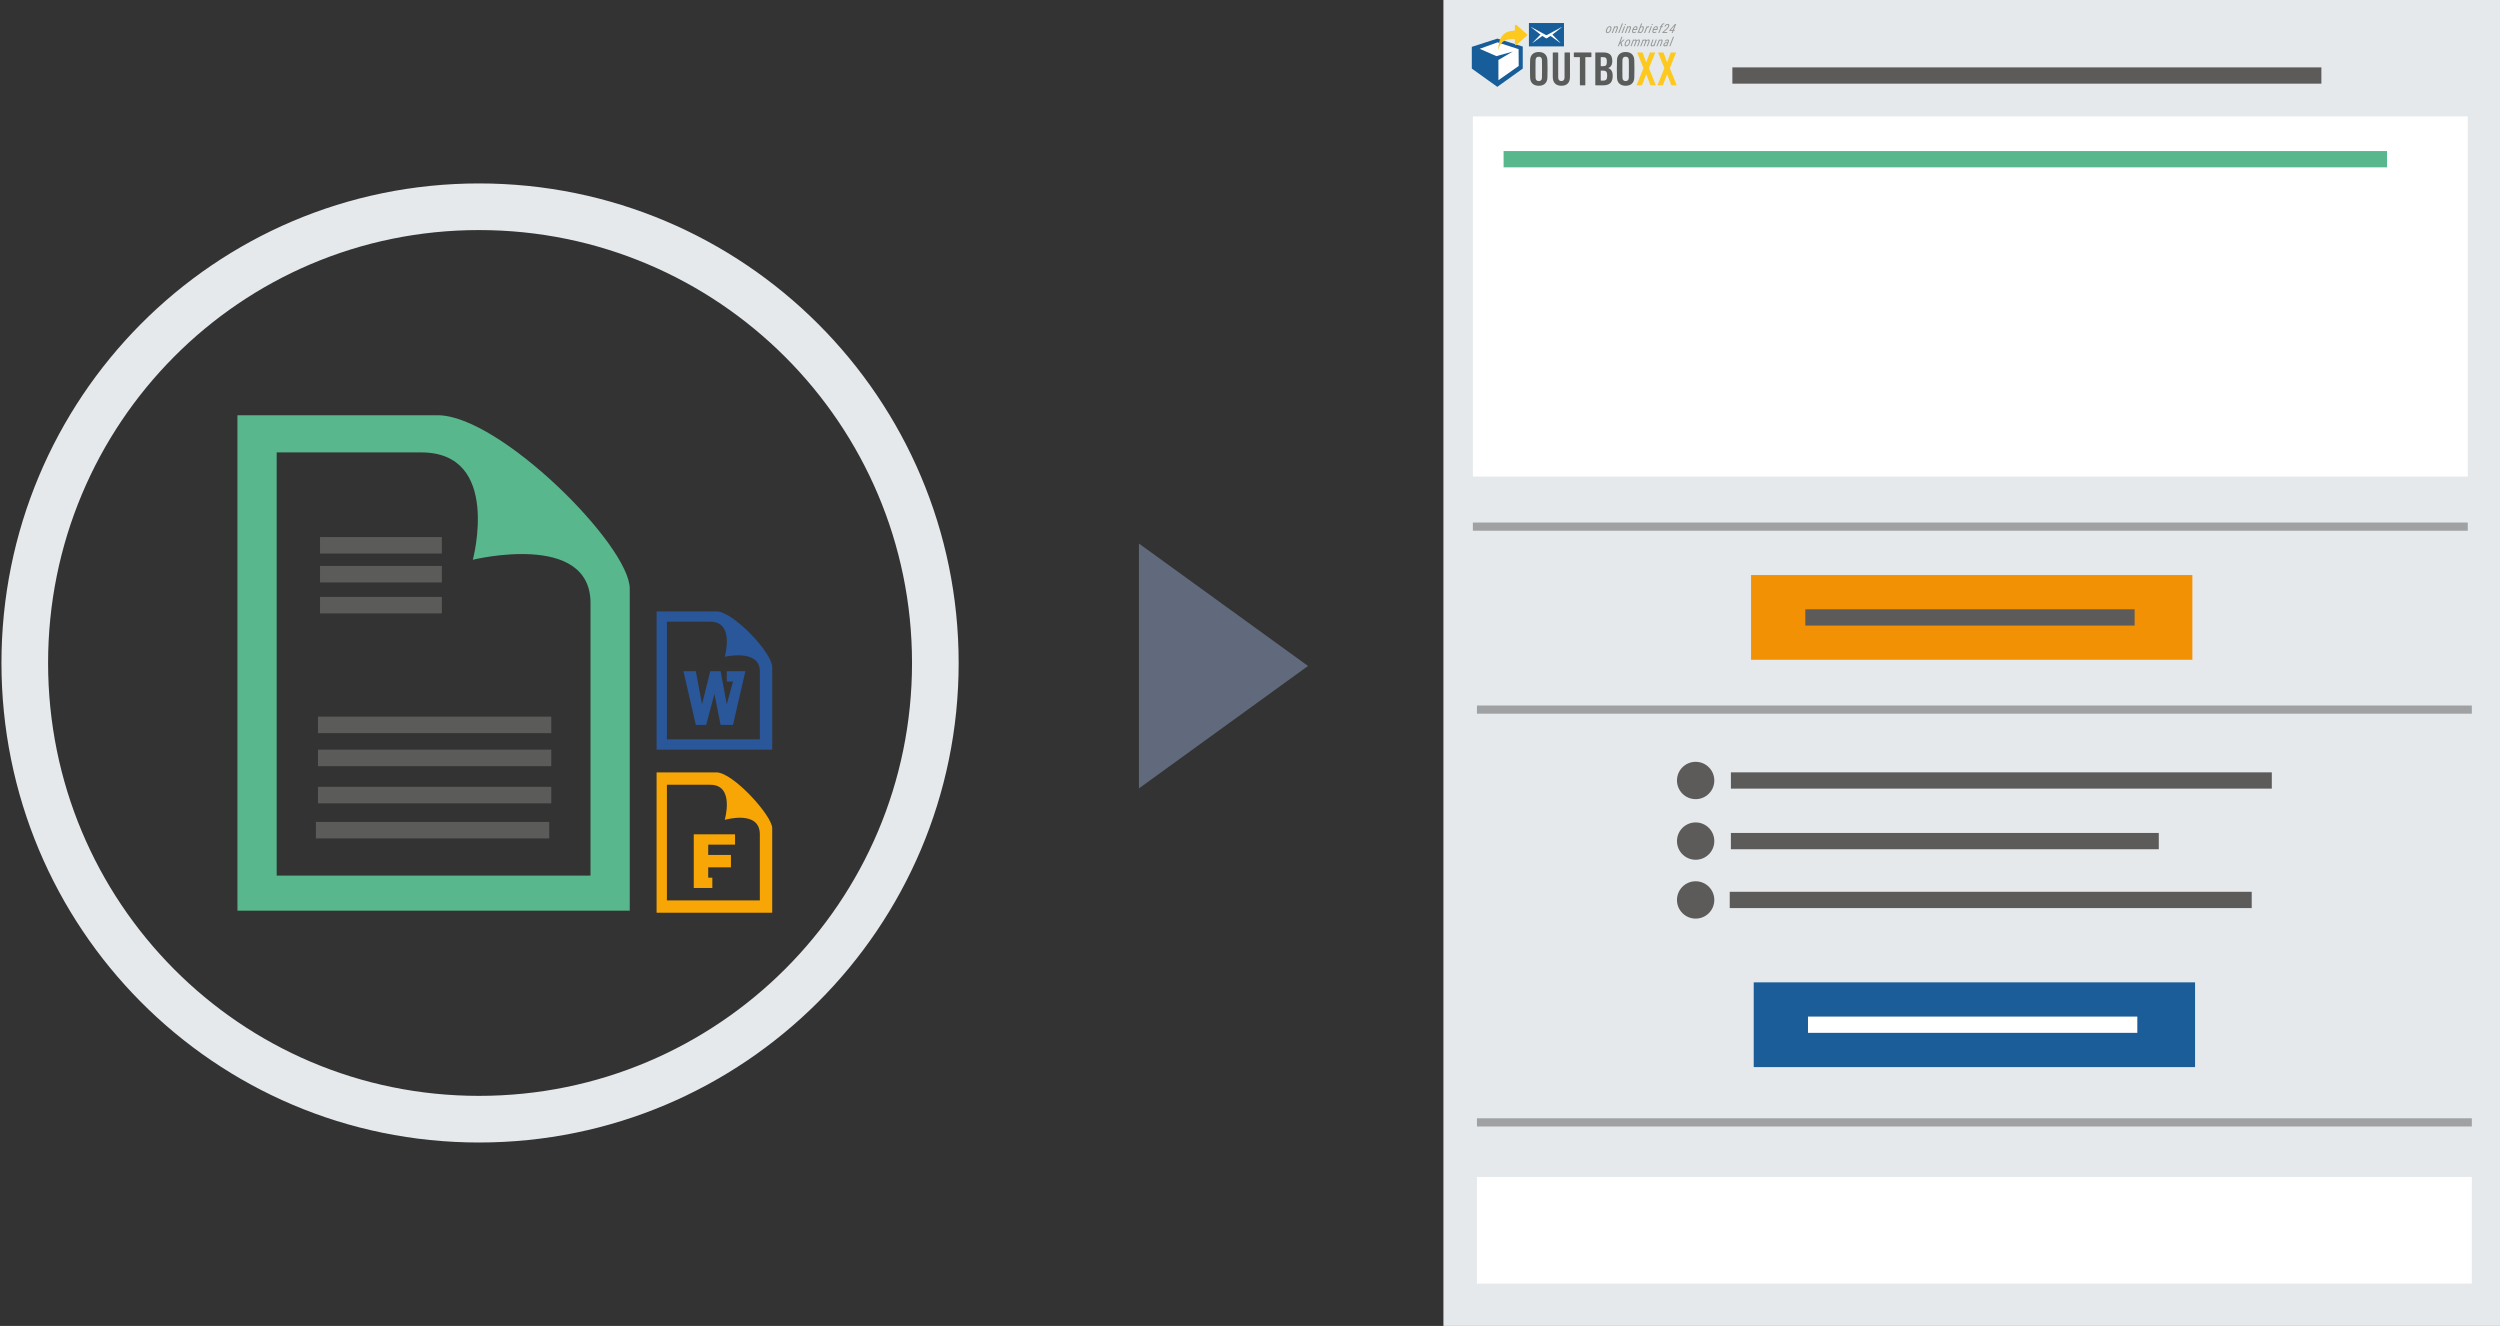 <?xml version="1.0" encoding="utf-8"?>
<!-- Generator: Adobe Illustrator 16.0.0, SVG Export Plug-In . SVG Version: 6.00 Build 0)  -->
<!DOCTYPE svg PUBLIC "-//W3C//DTD SVG 1.1//EN" "http://www.w3.org/Graphics/SVG/1.1/DTD/svg11.dtd">
<svg version="1.1" id="Ebene_1" xmlns="http://www.w3.org/2000/svg" xmlns:xlink="http://www.w3.org/1999/xlink" x="0px" y="0px"
	 width="268.063px" height="142.176px" viewBox="0 0 268.063 142.176" enable-background="new 0 0 268.063 142.176"
	 xml:space="preserve">
<rect x="0" y="0" width="268.063" height="142.176" fill="#333333" stroke="none"/>
<rect x="154.771" fill="#E5E9EB" width="113.291" height="142.176"/>
<path fill="none" stroke="#E5E9EB" stroke-width="5" stroke-miterlimit="1" d="M51.363,120.005c27.01,0,48.929-21.913,48.929-48.918
	c0-27.004-21.918-48.918-48.929-48.918c-27.01,0-48.707,21.914-48.707,48.918C2.656,98.092,24.353,120.005,51.363,120.005
	L51.363,120.005z"/>
<path fill="#58B78C" d="M46.935,44.525c-21.475,0-21.475,0-21.475,0c0,53.124,0,53.124,0,53.124c42.065,0,42.065,0,42.065,0
	c0-34.53,0-34.53,0-34.53C67.525,58.471,53.577,44.525,46.935,44.525L46.935,44.525z M63.318,93.886c-33.652,0-33.652,0-33.652,0
	c0-45.376,0-45.376,0-45.376c15.498,0,15.498,0,15.498,0c8.634,0,5.535,11.51,5.535,11.51s12.62-3.099,12.62,4.648V93.886z"/>
<polygon fill="#5B5B5A" points="34.315,59.356 47.378,59.356 47.378,57.585 34.315,57.585 34.315,59.356 "/>
<polygon fill="#5B5B5A" points="34.315,62.455 47.378,62.455 47.378,60.684 34.315,60.684 34.315,62.455 "/>
<polygon fill="#5B5B5A" points="34.315,65.775 47.378,65.775 47.378,64.004 34.315,64.004 34.315,65.775 "/>
<polygon fill="#5B5B5A" points="34.094,78.614 59.112,78.614 59.112,76.842 34.094,76.842 34.094,78.614 "/>
<polygon fill="#5B5B5A" points="34.094,82.155 59.112,82.155 59.112,80.383 34.094,80.383 34.094,82.155 "/>
<polygon fill="#5B5B5A" points="34.094,86.139 59.112,86.139 59.112,84.369 34.094,84.369 34.094,86.139 "/>
<polygon fill="#5B5B5A" points="33.873,89.902 58.891,89.902 58.891,88.131 33.873,88.131 33.873,89.902 "/>
<path fill="#2A569A" d="M76.823,65.554c-6.42,0-6.42,0-6.42,0c0,14.83,0,14.83,0,14.83c12.398,0,12.398,0,12.398,0
	c0-8.853,0-8.853,0-8.853C82.801,69.981,78.595,65.554,76.823,65.554L76.823,65.554z M71.51,79.277c0-12.616,0-12.616,0-12.616
	c4.649,0,4.649,0,4.649,0c2.657,0,1.55,3.763,1.55,3.763s3.764-0.885,3.764,1.55c0,7.304,0,7.304,0,7.304H71.51z"/>
<polygon fill="#2A569A" points="77.931,73.08 78.595,73.08 77.931,75.514 77.266,71.973 76.159,71.973 75.274,75.514 74.609,71.973 
	73.281,71.973 74.609,77.728 75.716,77.728 76.602,74.408 77.266,77.728 78.595,77.728 79.923,71.973 77.931,71.973 77.931,73.08 
	"/>
<path fill="#F7A605" d="M76.823,82.819c-6.42,0-6.42,0-6.42,0c0,15.052,0,15.052,0,15.052c12.398,0,12.398,0,12.398,0
	c0-9.075,0-9.075,0-9.075C82.801,87.467,78.595,82.819,76.823,82.819L76.823,82.819z M71.51,96.542c0-12.396,0-12.396,0-12.396
	c4.649,0,4.649,0,4.649,0c2.657,0,1.55,3.763,1.55,3.763s3.764-1.106,3.764,1.55c0,7.083,0,7.083,0,7.083H71.51z"/>
<polygon fill="#F7A605" points="78.816,90.566 78.816,89.459 74.388,89.459 74.388,95.214 74.831,95.214 75.938,95.214 
	76.381,95.214 76.381,94.108 75.938,94.108 75.938,93 78.373,93 78.373,91.672 75.938,91.672 75.938,90.566 78.816,90.566 "/>
<polygon fill-rule="evenodd" clip-rule="evenodd" fill="#606A7C" points="122.125,58.284 140.25,71.409 122.125,84.534 
	122.125,58.284 "/>
<rect x="157.93" y="12.48" fill="#FFFFFF" width="106.678" height="38.619"/>
<rect x="161.223" y="16.197" fill="#58B78C" width="94.728" height="1.746"/>
<rect x="185.754" y="7.225" fill="#5C5B5A" width="63.157" height="1.746"/>
<rect x="185.595" y="89.313" fill="#5C5B5A" width="45.881" height="1.746"/>
<rect x="185.471" y="95.623" fill="#5C5B5A" width="55.97" height="1.746"/>
<rect x="185.597" y="82.815" fill="#5C5B5A" width="57.997" height="1.746"/>
<circle fill="#5C5B5A" cx="181.816" cy="83.688" r="2.002"/>
<circle fill="#5C5B5A" cx="181.816" cy="90.186" r="2.002"/>
<circle fill="#5C5B5A" cx="181.816" cy="96.496" r="2.002"/>
<rect x="187.757" y="61.661" fill="#F29104" width="47.321" height="9.086"/>
<rect x="193.576" y="65.332" fill="#5C5B5A" width="35.309" height="1.746"/>
<rect x="188.043" y="105.333" fill="#1A5D99" width="47.323" height="9.087"/>
<rect x="193.862" y="109.003" fill="#FFFFFF" width="35.312" height="1.745"/>
<line opacity="0.5" fill="none" stroke="#5C5B5A" stroke-width="0.88" stroke-miterlimit="10" x1="157.929" y1="56.469" x2="264.607" y2="56.469"/>
<line opacity="0.5" fill="none" stroke="#5C5B5A" stroke-width="0.88" stroke-miterlimit="10" x1="158.366" y1="76.088" x2="265.043" y2="76.088"/>
<line opacity="0.5" fill="none" stroke="#5C5B5A" stroke-width="0.88" stroke-miterlimit="10" x1="158.366" y1="120.348" x2="265.043" y2="120.348"/>
<rect x="158.366" y="126.2" fill="#FFFFFF" width="106.677" height="11.433"/>
<g>
	<g>
		<rect x="163.938" y="2.47" fill="#175D99" width="3.759" height="2.505"/>
		<path fill="#FFFFFF" d="M166.693,3.952c0.207,0.212,0.412,0.422,0.617,0.633c-0.004,0.005-0.007,0.01-0.009,0.015
			c-0.024-0.016-0.05-0.031-0.073-0.048c-0.099-0.07-0.197-0.141-0.297-0.212c0.001,0,0.001,0,0.001-0.001
			c-0.113-0.081-0.227-0.162-0.34-0.242c-0.096-0.068-0.189-0.136-0.284-0.205c-0.044-0.032-0.075-0.037-0.12-0.003
			c-0.014,0.009-0.026,0.019-0.041,0.028c-0.087,0.054-0.171,0.11-0.255,0.169c-0.025,0.019-0.05,0.03-0.073,0.031
			c-0.001,0-0.002,0-0.002,0c-0.001,0-0.002,0-0.003,0c-0.023-0.001-0.046-0.012-0.073-0.031c-0.082-0.06-0.168-0.116-0.255-0.169
			c-0.014-0.009-0.027-0.019-0.04-0.028c-0.046-0.033-0.077-0.029-0.121,0.003c-0.095,0.069-0.188,0.137-0.284,0.205
			c-0.113,0.08-0.227,0.162-0.34,0.242c0,0,0.001,0,0.001,0.001c-0.1,0.071-0.198,0.142-0.297,0.212
			c-0.023,0.017-0.048,0.033-0.072,0.048c-0.003-0.005-0.006-0.01-0.01-0.015c0.205-0.211,0.411-0.421,0.617-0.634
			c0.078-0.08,0.157-0.161,0.238-0.243c-0.347-0.27-0.688-0.537-1.028-0.802c0.029-0.002,0.053,0.006,0.076,0.017
			c0.002,0.001,0.004,0.002,0.006,0.003c0.002,0.001,0.004,0.002,0.006,0.003c0.502,0.271,1.003,0.541,1.504,0.813
			c0.021,0.011,0.039,0.018,0.059,0.021c0.001,0,0.003,0,0.004,0c0.004,0,0.009,0.001,0.013,0.001c0.003,0,0.008,0,0.012-0.001
			c0.001,0,0.003,0,0.006,0c0.018-0.003,0.036-0.01,0.057-0.021c0.501-0.273,1.003-0.543,1.505-0.813
			c0.002-0.001,0.003-0.001,0.005-0.003c0.002-0.001,0.004-0.002,0.008-0.003c0.021-0.011,0.045-0.019,0.075-0.017
			c-0.342,0.266-0.683,0.532-1.027,0.802C166.537,3.791,166.615,3.871,166.693,3.952z"/>
	</g>
	<g>
		<polygon fill="#FFFFFF" points="158.026,5.292 160.546,4.363 163.104,5.141 163.104,7.226 160.565,9.013 158.026,7.226 		"/>
		<path fill-rule="evenodd" clip-rule="evenodd" fill="#175D99" d="M163.277,4.993v2.361l-2.731,1.957l-2.731-1.957V5.023
			l2.744-0.885L163.277,4.993L163.277,4.993z M160.45,6.018l1.755-0.49l-1.535,0.901l-0.004-0.007L160.67,8.6l2.174-1.529
			l-0.012-1.802l-2.259-0.729l-1.913,0.693L160.45,6.018L160.45,6.018L160.45,6.018z"/>
	</g>
	<path fill="#FDC91E" d="M162.427,4.198c-0.826-0.022-1.472,0.068-1.76,1.095c-0.011-0.001-0.021-0.002-0.031-0.003
		c0.031-0.23,0.048-0.464,0.098-0.691c0.098-0.442,0.298-0.827,0.698-1.076c0.229-0.143,0.583-0.221,0.854-0.221
		c0.111,0,0.161-0.034,0.15-0.155c-0.012-0.12-0.008-0.242,0.001-0.362c0.002-0.045,0.025-0.109,0.058-0.125
		c0.033-0.016,0.103,0.004,0.134,0.033c0.36,0.316,0.717,0.636,1.073,0.956c0.07,0.063,0.068,0.125-0.002,0.188
		c-0.358,0.323-0.716,0.647-1.077,0.967c-0.03,0.027-0.096,0.051-0.121,0.037c-0.034-0.02-0.063-0.078-0.064-0.121
		c-0.009-0.132-0.003-0.265-0.004-0.397C162.434,4.28,162.429,4.239,162.427,4.198"/>
	<path fill="#595C5B" d="M164.122,8.646c-0.055-0.155-0.07-0.28-0.07-1.259c0-0.98,0.016-1.105,0.07-1.26
		c0.119-0.348,0.418-0.55,0.875-0.55c0.45,0,0.75,0.202,0.87,0.55c0.054,0.155,0.069,0.28,0.069,1.26
		c0,0.979-0.016,1.104-0.069,1.259c-0.12,0.348-0.42,0.55-0.87,0.55C164.54,9.196,164.241,8.994,164.122,8.646z M165.307,8.496
		c0.032-0.099,0.038-0.14,0.038-1.109c0-0.97-0.006-1.011-0.038-1.109c-0.038-0.12-0.157-0.198-0.31-0.198
		c-0.157,0-0.277,0.078-0.315,0.198c-0.033,0.098-0.038,0.14-0.038,1.109c0,0.969,0.005,1.01,0.038,1.109
		c0.038,0.119,0.158,0.197,0.315,0.197C165.149,8.693,165.269,8.615,165.307,8.496z"/>
	<path fill="#595C5B" d="M166.496,8.252V5.676c0-0.031,0.022-0.052,0.055-0.052h0.473c0.032,0,0.055,0.021,0.055,0.052v2.649
		c0,0.223,0.125,0.368,0.343,0.368s0.337-0.145,0.337-0.368V5.676c0-0.031,0.021-0.052,0.055-0.052h0.473
		c0.032,0,0.054,0.021,0.054,0.052v2.577c0,0.627-0.348,0.943-0.918,0.943S166.496,8.88,166.496,8.252z"/>
	<path fill="#595C5B" d="M169.458,9.149c-0.032,0-0.054-0.021-0.054-0.051v-2.94c0-0.021-0.011-0.031-0.033-0.031h-0.564
		c-0.032,0-0.054-0.021-0.054-0.052V5.676c0-0.031,0.021-0.052,0.054-0.052h1.776c0.033,0,0.055,0.021,0.055,0.052v0.399
		c0,0.031-0.021,0.052-0.055,0.052h-0.564c-0.022,0-0.033,0.01-0.033,0.031v2.94c0,0.031-0.021,0.051-0.055,0.051H169.458z"/>
	<path fill="#595C5B" d="M171.056,5.676c0-0.031,0.022-0.052,0.055-0.052h0.81c0.663,0,0.957,0.285,0.957,0.913
		c0,0.436-0.158,0.648-0.429,0.762v0.011c0.276,0.078,0.473,0.337,0.473,0.804c0,0.783-0.359,1.037-1.077,1.037h-0.733
		c-0.032,0-0.055-0.021-0.055-0.051V5.676z M171.866,7.096c0.321,0,0.43-0.093,0.43-0.482s-0.108-0.487-0.43-0.487h-0.195
		c-0.021,0-0.032,0.01-0.032,0.031v0.907c0,0.021,0.011,0.031,0.032,0.031H171.866z M171.671,8.646h0.195
		c0.348,0,0.467-0.125,0.467-0.539c0-0.415-0.119-0.534-0.467-0.534h-0.195c-0.021,0-0.032,0.01-0.032,0.031v1.011
		C171.639,8.636,171.649,8.646,171.671,8.646z"/>
	<path fill="#595C5B" d="M173.437,8.646c-0.054-0.155-0.07-0.28-0.07-1.259c0-0.98,0.017-1.105,0.07-1.26
		c0.12-0.348,0.419-0.55,0.875-0.55c0.451,0,0.75,0.202,0.87,0.55c0.055,0.155,0.07,0.28,0.07,1.26c0,0.979-0.016,1.104-0.07,1.259
		c-0.12,0.348-0.419,0.55-0.87,0.55C173.855,9.196,173.557,8.994,173.437,8.646z M174.621,8.496c0.032-0.099,0.038-0.14,0.038-1.109
		c0-0.97-0.006-1.011-0.038-1.109c-0.037-0.12-0.157-0.198-0.31-0.198c-0.157,0-0.276,0.078-0.315,0.198
		c-0.032,0.098-0.037,0.14-0.037,1.109c0,0.969,0.005,1.01,0.037,1.109c0.039,0.119,0.158,0.197,0.315,0.197
		C174.464,8.693,174.584,8.615,174.621,8.496z"/>
	<path fill="#FDC91E" d="M177.013,9.149c-0.032,0-0.049-0.021-0.06-0.051l-0.43-1.12h-0.01l-0.431,1.12
		c-0.011,0.031-0.026,0.051-0.059,0.051h-0.479c-0.033,0-0.055-0.021-0.044-0.051l0.723-1.789l-0.657-1.633
		c-0.011-0.031,0.011-0.052,0.043-0.052h0.479c0.033,0,0.049,0.021,0.06,0.052l0.365,1h0.01l0.364-1
		c0.011-0.031,0.027-0.052,0.06-0.052h0.479c0.032,0,0.055,0.021,0.044,0.052l-0.664,1.633l0.729,1.789
		c0.011,0.031-0.011,0.051-0.043,0.051H177.013z"/>
	<path fill="#FDC91E" d="M179.252,9.149c-0.032,0-0.049-0.021-0.06-0.051l-0.43-1.12h-0.011l-0.43,1.12
		c-0.011,0.031-0.026,0.051-0.059,0.051h-0.479c-0.033,0-0.055-0.021-0.044-0.051l0.723-1.789l-0.657-1.633
		c-0.011-0.031,0.011-0.052,0.043-0.052h0.479c0.033,0,0.049,0.021,0.06,0.052l0.364,1h0.011l0.364-1
		c0.011-0.031,0.027-0.052,0.06-0.052h0.479c0.032,0,0.055,0.021,0.044,0.052l-0.664,1.633l0.729,1.789
		c0.011,0.031-0.011,0.051-0.043,0.051H179.252z"/>
	<g>
		<g>
			<path fill="#979897" d="M172.23,3.146c0.036-0.103,0.09-0.186,0.158-0.249c0.07-0.063,0.147-0.093,0.231-0.09
				c0.053,0.001,0.094,0.016,0.123,0.045c0.028,0.029,0.046,0.07,0.05,0.122c0.005,0.052-0.004,0.108-0.024,0.171l-0.022,0.067
				c-0.035,0.103-0.089,0.185-0.158,0.247s-0.146,0.092-0.23,0.09c-0.052-0.001-0.094-0.017-0.123-0.046
				c-0.029-0.029-0.045-0.07-0.049-0.121c-0.005-0.051,0.003-0.108,0.023-0.17L172.23,3.146z M172.31,3.261
				c-0.014,0.059-0.015,0.105-0.002,0.138c0.012,0.033,0.038,0.05,0.078,0.051c0.051,0.002,0.097-0.016,0.139-0.055
				c0.041-0.039,0.076-0.096,0.104-0.173l0.027-0.078l0.014-0.047c0.014-0.06,0.014-0.106,0.001-0.139s-0.04-0.05-0.078-0.051
				c-0.052-0.002-0.1,0.02-0.144,0.064c-0.045,0.045-0.081,0.108-0.107,0.188l-0.022,0.065L172.31,3.261z"/>
			<path fill="#979897" d="M173.199,2.819l-0.032,0.078c0.065-0.062,0.131-0.091,0.196-0.09c0.047,0,0.079,0.016,0.099,0.046
				c0.021,0.031,0.027,0.072,0.02,0.125c-0.005,0.031-0.012,0.061-0.021,0.089l-0.178,0.469h-0.113l0.179-0.471l0.014-0.052
				c0.014-0.067-0.006-0.102-0.061-0.104c-0.047-0.001-0.094,0.025-0.145,0.078l-0.025,0.028l-0.201,0.521h-0.115l0.278-0.716
				L173.199,2.819z"/>
			<path fill="#979897" d="M173.63,3.536h-0.115l0.393-1.017h0.115L173.63,3.536z"/>
			<path fill="#979897" d="M173.984,3.536h-0.114l0.276-0.716h0.115L173.984,3.536z M174.214,2.63
				c0.005-0.019,0.014-0.035,0.029-0.05c0.014-0.014,0.031-0.021,0.052-0.022c0.019,0,0.033,0.006,0.043,0.02
				c0.009,0.014,0.012,0.03,0.006,0.051c-0.005,0.02-0.015,0.036-0.029,0.05C174.3,2.692,174.282,2.7,174.263,2.7
				s-0.033-0.006-0.043-0.019C174.211,2.667,174.209,2.65,174.214,2.63z"/>
			<path fill="#979897" d="M174.601,2.819l-0.031,0.078c0.064-0.062,0.131-0.091,0.196-0.09c0.046,0,0.078,0.016,0.099,0.046
				c0.021,0.031,0.026,0.072,0.019,0.125c-0.005,0.031-0.012,0.061-0.021,0.089l-0.178,0.469h-0.113l0.179-0.471l0.014-0.052
				c0.015-0.067-0.006-0.102-0.062-0.104c-0.045-0.001-0.094,0.025-0.144,0.078l-0.026,0.028l-0.2,0.521h-0.115l0.277-0.716
				L174.601,2.819z"/>
			<path fill="#979897" d="M175.172,3.55c-0.081-0.001-0.134-0.03-0.162-0.087s-0.025-0.135,0.007-0.233l0.023-0.071
				c0.036-0.111,0.089-0.198,0.156-0.261c0.067-0.063,0.143-0.093,0.227-0.09c0.067,0.001,0.113,0.024,0.138,0.069
				c0.025,0.045,0.027,0.108,0.009,0.189l-0.023,0.08l-0.024,0.068l-0.383-0.001c-0.016,0.04-0.023,0.071-0.028,0.094
				c-0.009,0.044-0.005,0.08,0.011,0.104c0.016,0.026,0.043,0.039,0.082,0.039c0.028,0,0.058-0.005,0.088-0.017
				c0.029-0.012,0.063-0.033,0.101-0.063l0.037,0.075c-0.036,0.037-0.076,0.064-0.122,0.081
				C175.262,3.542,175.217,3.551,175.172,3.55z M175.394,2.907c-0.077-0.004-0.143,0.043-0.194,0.142l-0.032,0.064l0.276,0
				l0.006-0.017c0.007-0.021,0.013-0.042,0.018-0.063C175.481,2.952,175.458,2.91,175.394,2.907z"/>
			<path fill="#979897" d="M175.86,3.55c-0.073-0.003-0.118-0.036-0.136-0.099l-0.041,0.085h-0.106l0.394-1.017h0.113l-0.152,0.38
				c0.061-0.063,0.124-0.094,0.19-0.092c0.062,0,0.104,0.023,0.126,0.068c0.021,0.045,0.022,0.11,0.004,0.196
				c-0.012,0.047-0.029,0.1-0.051,0.158c-0.021,0.059-0.044,0.108-0.07,0.149C176.058,3.496,175.968,3.553,175.86,3.55z
				 M176.145,3.043c0.007-0.046,0.005-0.08-0.009-0.101c-0.014-0.021-0.037-0.033-0.072-0.034c-0.056-0.001-0.112,0.032-0.168,0.099
				l-0.132,0.342c0.008,0.063,0.04,0.095,0.096,0.097c0.05,0.002,0.096-0.016,0.136-0.055c0.039-0.039,0.073-0.1,0.101-0.184
				C176.124,3.125,176.14,3.07,176.145,3.043z"/>
			<path fill="#979897" d="M176.806,2.929c-0.018-0.004-0.034-0.006-0.049-0.006c-0.058,0-0.112,0.033-0.164,0.1l-0.198,0.513
				h-0.115l0.276-0.716l0.112,0l-0.032,0.073c0.055-0.059,0.108-0.089,0.16-0.087c0.011,0.001,0.026,0.004,0.048,0.01L176.806,2.929
				z"/>
			<path fill="#979897" d="M176.857,3.536h-0.114l0.277-0.716h0.113L176.857,3.536z M177.087,2.63
				c0.004-0.019,0.014-0.035,0.029-0.05c0.014-0.014,0.032-0.021,0.051-0.022c0.02,0,0.033,0.006,0.043,0.02s0.012,0.03,0.007,0.051
				c-0.006,0.02-0.016,0.036-0.029,0.05c-0.015,0.014-0.032,0.021-0.053,0.022c-0.019,0-0.033-0.006-0.043-0.019
				C177.084,2.667,177.082,2.65,177.087,2.63z"/>
			<path fill="#979897" d="M177.354,3.55c-0.08-0.001-0.134-0.03-0.161-0.087c-0.028-0.057-0.026-0.135,0.006-0.233l0.023-0.071
				c0.038-0.111,0.091-0.198,0.157-0.261c0.067-0.063,0.143-0.093,0.226-0.09c0.068,0.001,0.114,0.024,0.139,0.069
				s0.028,0.108,0.009,0.189l-0.023,0.08l-0.023,0.068l-0.385-0.001c-0.015,0.04-0.023,0.071-0.027,0.094
				c-0.009,0.044-0.006,0.08,0.011,0.104c0.016,0.026,0.043,0.039,0.082,0.039c0.028,0,0.058-0.005,0.087-0.017
				c0.03-0.012,0.064-0.033,0.102-0.063l0.037,0.075c-0.035,0.037-0.076,0.064-0.121,0.081
				C177.444,3.542,177.399,3.551,177.354,3.55z M177.576,2.907c-0.077-0.004-0.143,0.043-0.194,0.142l-0.031,0.064l0.274,0
				l0.007-0.017c0.008-0.021,0.013-0.042,0.019-0.063C177.665,2.952,177.641,2.91,177.576,2.907z"/>
			<path fill="#979897" d="M177.81,3.536l0.24-0.622h-0.091l0.036-0.095h0.091l0.025-0.071c0.026-0.079,0.066-0.141,0.116-0.183
				c0.05-0.042,0.107-0.063,0.171-0.063c0.022,0.001,0.047,0.005,0.072,0.013l-0.038,0.099c-0.017-0.005-0.034-0.008-0.052-0.008
				c-0.068,0-0.12,0.048-0.155,0.145L178.2,2.82h0.119l-0.037,0.095h-0.117l-0.24,0.622H177.81z"/>
			<path fill="#979897" d="M178.751,3.536h-0.524l0.034-0.093l0.43-0.39c0.056-0.052,0.099-0.099,0.127-0.143
				c0.03-0.043,0.049-0.09,0.055-0.139c0.005-0.034,0-0.061-0.013-0.081s-0.033-0.031-0.063-0.032
				c-0.047-0.002-0.09,0.015-0.128,0.051c-0.038,0.035-0.067,0.084-0.089,0.146l-0.113,0c0.028-0.089,0.074-0.162,0.14-0.217
				c0.065-0.055,0.139-0.082,0.219-0.08c0.068,0.002,0.117,0.026,0.146,0.074c0.029,0.047,0.032,0.107,0.01,0.18
				c-0.025,0.084-0.089,0.176-0.19,0.274l-0.058,0.056l-0.327,0.294h0.383L178.751,3.536z"/>
			<path fill="#979897" d="M179.48,3.212h0.104l-0.038,0.1h-0.104l-0.087,0.224h-0.113l0.086-0.224h-0.354l0.03-0.079l0.6-0.662
				h0.125L179.48,3.212z M179.143,3.212h0.223l0.182-0.459L179.143,3.212z"/>
			<path fill="#979897" d="M173.771,4.634l-0.094,0.075L173.58,4.96h-0.114l0.394-1.018h0.114l-0.232,0.601l0.327-0.299h0.146
				L173.87,4.55l0.089,0.41h-0.126L173.771,4.634z"/>
			<path fill="#979897" d="M174.242,4.57c0.036-0.103,0.089-0.186,0.158-0.249c0.069-0.063,0.146-0.093,0.23-0.091
				c0.053,0.001,0.094,0.017,0.124,0.046c0.028,0.03,0.045,0.07,0.049,0.122c0.005,0.051-0.003,0.108-0.023,0.17l-0.022,0.067
				c-0.036,0.103-0.089,0.185-0.159,0.248c-0.069,0.062-0.146,0.092-0.23,0.09c-0.052-0.001-0.093-0.017-0.122-0.045
				c-0.029-0.03-0.046-0.07-0.05-0.121c-0.005-0.052,0.004-0.108,0.023-0.171L174.242,4.57z M174.32,4.684
				c-0.014,0.06-0.014,0.105-0.002,0.138c0.013,0.033,0.038,0.051,0.078,0.052c0.051,0.002,0.098-0.016,0.14-0.055
				c0.041-0.039,0.076-0.097,0.104-0.174l0.027-0.077l0.013-0.048c0.014-0.06,0.015-0.105,0.001-0.138
				c-0.013-0.033-0.039-0.05-0.077-0.052c-0.053-0.002-0.1,0.02-0.145,0.064c-0.044,0.046-0.08,0.108-0.107,0.189l-0.021,0.065
				L174.32,4.684z"/>
			<path fill="#979897" d="M175.21,4.243l-0.027,0.067c0.062-0.055,0.126-0.082,0.192-0.08c0.035,0.001,0.063,0.01,0.086,0.027
				s0.037,0.042,0.04,0.076c0.071-0.07,0.145-0.105,0.218-0.104c0.048,0.001,0.082,0.017,0.104,0.045
				c0.021,0.03,0.029,0.07,0.022,0.122c-0.003,0.03-0.011,0.061-0.02,0.092l-0.179,0.471h-0.113l0.178-0.472l0.014-0.056
				c0.007-0.032,0.004-0.056-0.008-0.073c-0.014-0.018-0.033-0.026-0.063-0.026c-0.034-0.001-0.068,0.013-0.103,0.042
				c-0.035,0.029-0.06,0.063-0.073,0.104l-0.001,0.003l-0.183,0.478h-0.115l0.179-0.472c0.005-0.018,0.01-0.036,0.013-0.054
				c0.011-0.064-0.012-0.099-0.068-0.101c-0.054-0.001-0.105,0.028-0.154,0.088l-0.207,0.538h-0.114l0.277-0.716L175.21,4.243z"/>
			<path fill="#979897" d="M176.255,4.243l-0.028,0.067c0.063-0.055,0.127-0.082,0.193-0.08c0.034,0.001,0.063,0.01,0.086,0.027
				s0.035,0.042,0.039,0.076c0.072-0.07,0.146-0.105,0.218-0.104c0.048,0.001,0.083,0.017,0.104,0.045
				c0.021,0.03,0.029,0.07,0.022,0.122c-0.004,0.03-0.011,0.061-0.021,0.092L176.69,4.96h-0.113l0.179-0.472l0.014-0.056
				c0.005-0.032,0.002-0.056-0.01-0.073c-0.012-0.018-0.032-0.026-0.061-0.026c-0.036-0.001-0.07,0.013-0.104,0.042
				c-0.034,0.029-0.059,0.063-0.073,0.104l-0.001,0.003l-0.183,0.478h-0.115l0.179-0.472c0.006-0.018,0.01-0.036,0.014-0.054
				c0.011-0.064-0.014-0.099-0.069-0.101c-0.055-0.001-0.105,0.028-0.154,0.088l-0.207,0.538h-0.114l0.276-0.716L176.255,4.243z"/>
			<path fill="#979897" d="M177.299,4.897c-0.057,0.053-0.12,0.079-0.188,0.077c-0.05,0-0.086-0.019-0.104-0.056
				c-0.02-0.036-0.022-0.086-0.009-0.151l0.016-0.061l0.176-0.462h0.114l-0.176,0.465l-0.013,0.048
				c-0.009,0.032-0.01,0.059-0.002,0.08s0.023,0.032,0.048,0.033c0.063,0.003,0.122-0.028,0.178-0.094l0.204-0.532h0.114
				l-0.275,0.716h-0.108L177.299,4.897z"/>
			<path fill="#979897" d="M177.988,4.243l-0.031,0.078c0.065-0.062,0.131-0.092,0.197-0.091c0.045,0,0.078,0.016,0.098,0.047
				c0.02,0.03,0.026,0.072,0.019,0.124c-0.004,0.031-0.012,0.06-0.021,0.09l-0.178,0.469h-0.113l0.179-0.472l0.014-0.052
				c0.015-0.068-0.006-0.102-0.061-0.103c-0.045-0.001-0.094,0.024-0.144,0.077l-0.026,0.028l-0.201,0.521h-0.114l0.277-0.716
				L177.988,4.243z"/>
			<path fill="#979897" d="M178.662,4.96c0-0.013,0.002-0.026,0.006-0.04l0.011-0.039c-0.063,0.062-0.126,0.092-0.184,0.092
				s-0.099-0.019-0.122-0.056c-0.025-0.038-0.028-0.087-0.012-0.148c0.02-0.075,0.063-0.134,0.129-0.178
				c0.066-0.045,0.146-0.067,0.236-0.067h0.079l0.028-0.076c0.024-0.079,0.003-0.119-0.064-0.119c-0.035,0-0.066,0.01-0.095,0.031
				c-0.026,0.021-0.047,0.047-0.061,0.081l-0.113,0c0.019-0.06,0.058-0.111,0.115-0.152s0.12-0.061,0.187-0.06
				c0.064,0.001,0.109,0.021,0.136,0.059c0.026,0.039,0.029,0.093,0.008,0.162l-0.133,0.353c-0.01,0.025-0.017,0.049-0.021,0.072
				l-0.012,0.073l-0.003,0.011H178.662z M178.541,4.868c0.057,0,0.112-0.028,0.166-0.084l0.066-0.171l-0.053,0
				c-0.045,0-0.086,0.008-0.125,0.024c-0.037,0.017-0.067,0.04-0.088,0.069c-0.021,0.029-0.032,0.062-0.035,0.096
				C178.469,4.846,178.492,4.868,178.541,4.868z"/>
			<path fill="#979897" d="M179.103,4.96h-0.114l0.394-1.018h0.114L179.103,4.96z"/>
		</g>
	</g>
</g>
</svg>
